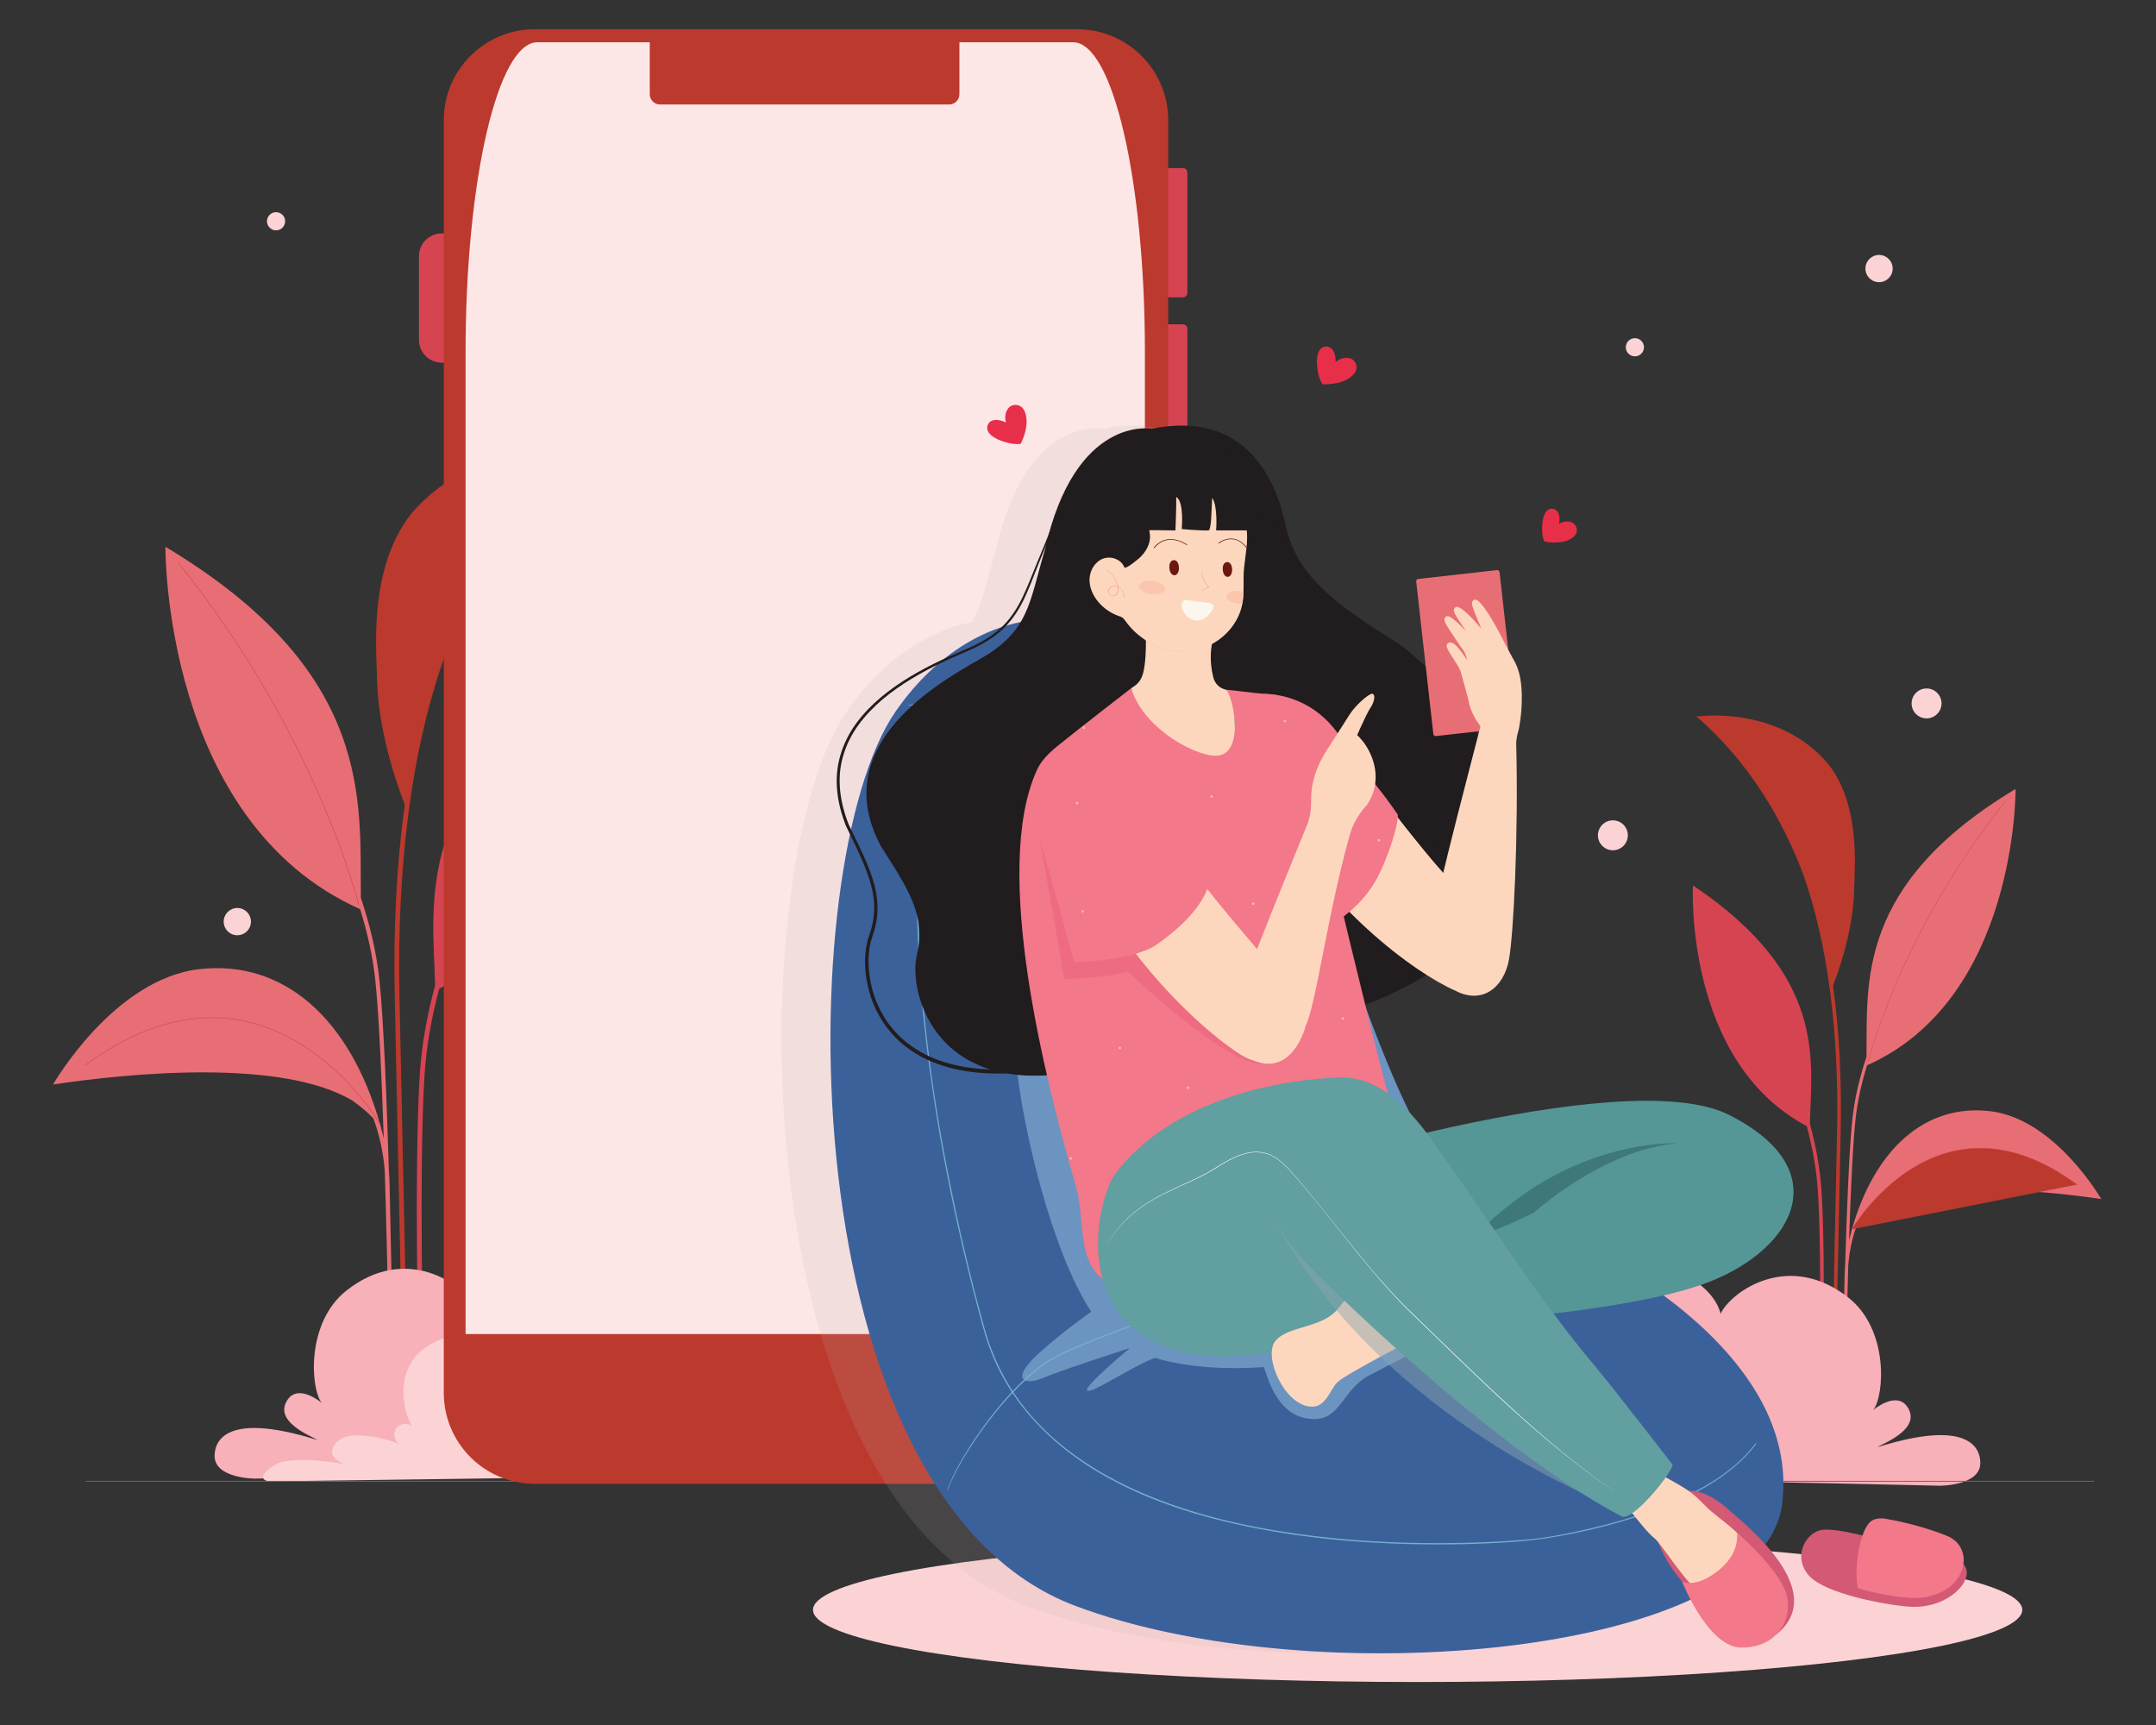 <svg xmlns="http://www.w3.org/2000/svg" xmlns:xlink="http://www.w3.org/1999/xlink" id="Layer_1" x="0px" y="0px" viewBox="0 0 2500 2000" style="enable-background:new 0 0 2500 2000;" xml:space="preserve">
<rect x="0" y="0" width="2500" height="2000" fill="#333333" stroke="none"/>
<style type="text/css">
	.st0{fill:#FBD3D5;}
	.st1{fill:#BC392D;}
	.st2{fill:#E86E75;}
	.st3{fill:#D64452;}
	.st4{fill:#BC392D;stroke:#D64452;stroke-width:0.505;stroke-miterlimit:10;}
	.st5{fill:none;stroke:#D64452;stroke-width:0.505;stroke-miterlimit:10;}
	.st6{fill:none;stroke:#D64452;stroke-width:0.662;stroke-miterlimit:10;}
	.st7{fill:#F8B0B9;}
	.st8{fill:none;stroke:#E72F49;stroke-miterlimit:10;}
	.st9{fill:#FDE6E6;}
	.st10{opacity:0.15;fill:#BCAEB1;}
	.st11{fill:#3B619B;}
	.st12{opacity:0.44;fill:#ACD7EF;}
	.st13{fill:#73B1CC;}
	.st14{fill:#C0BFBF;}
	.st15{fill:#559696;}
	.st16{fill:#3F7878;}
	.st17{fill:#EE6B81;}
	.st18{fill:#211C1D;}
	.st19{fill:#FDD7BD;}
	.st20{fill:#F2788A;}
	.st21{fill:#F2F2F2;}
	.st22{clip-path:url(#SVGID_2_);}
	.st23{fill:#F8B4C1;}
	.st24{fill:#619FA0;}
	.st25{fill:#D45974;}
	.st26{opacity:0.48;fill:#89A5AF;}
	.st27{fill:#E72F49;}
	.st28{fill:#6C1812;}
	.st29{fill:#FCF7EE;}
	.st30{fill:#FAC6AD;}
	.st31{fill:#F5A398;}
	.st32{fill:#E39390;}
	.st33{fill:none;stroke:#F1C09E;stroke-width:0.307;stroke-miterlimit:10;}
	.st34{fill:#FFFFFF;}
</style>
<g>
	<circle class="st0" cx="2233.95" cy="815.57" r="17.35"></circle>
	<circle class="st0" cx="1870.23" cy="968.48" r="17.35"></circle>
	<path class="st0" d="M821.99,418.4c0,5.82-4.72,10.53-10.53,10.53s-10.53-4.71-10.53-10.53c0-5.82,4.71-10.53,10.53-10.53   S821.99,412.58,821.99,418.4z"></path>
	<circle class="st0" cx="320.11" cy="256.54" r="10.53"></circle>
	<circle class="st0" cx="1085.22" cy="694.9" r="15.8"></circle>
	<circle class="st0" cx="275.18" cy="1068.55" r="15.8"></circle>
	<circle class="st0" cx="1013.24" cy="407.87" r="15.8"></circle>
	<circle class="st0" cx="2178.86" cy="311.38" r="15.8"></circle>
	<path class="st0" d="M1906.28,402.62c0,5.82-4.71,10.53-10.53,10.53c-5.82,0-10.53-4.71-10.53-10.53c0-5.82,4.71-10.53,10.53-10.53   C1901.57,392.09,1906.28,396.8,1906.28,402.62z"></path>
	<path class="st0" d="M963.78,1102.6c0,5.82-4.71,10.53-10.53,10.53c-5.82,0-10.53-4.71-10.53-10.53c0-5.82,4.71-10.53,10.53-10.53   C959.06,1092.07,963.78,1096.79,963.78,1102.6z"></path>
</g>
<g>
	<g>
		<g>
			<path class="st1" d="M2125.48,1142.85c16.87-44.22,24.31-82.53,24.63-115.68c0.01-0.18,0.04-0.32,0.05-0.52     c0.49-22.95,6.83-93.63-30.02-140.64c-58.39-69.47-152.98-55.23-152.98-55.23c62.69,53.98,100.79,122.51,123.56,182.36     c14.41,40.8,24.98,86.96,31.58,137.86c-0.07,0.17-0.13,0.34-0.2,0.51c0.08,0,0.15-0.17,0.21-0.46     c6.41,49.49,9.08,103.43,7.85,161.32c-4.86,227.99-6.68,320.35-6.69,320.8l4.23,0.1c0.01-0.45,1.83-92.8,6.69-320.78     C2135.68,1251.4,2132.65,1194.66,2125.48,1142.85z"></path>
			<path class="st2" d="M2436.51,1390.21c0,0-53.52-93.36-129.43-101.96c-74.92-8.49-133.24,44.24-159.69,136.97     c-0.73,2.35-1.06,3.7-1.06,3.7c0.09-0.14,0.2-0.28,0.29-0.43c-0.93,3.1-1.78,6.24-2.54,9.42c1.84-54.74,4.32-110.31,7.41-139.44     c2.25-21.25,6.94-42.37,13.47-63.32c174.44-77.62,172.2-320.39,172.2-320.39c-184.84,110.8-171.84,224.88-172.83,310.43     c-8.07,24.02-13.83,48.3-16.43,72.78c-3.65,34.38-6.44,105.37-8.35,168.51c-0.32,4.01-0.54,8.07-0.63,12.19l-1.16,54.73     c-0.76,31.89-2.29,107.38-2.31,108.07l3.61,0.09c0-0.22,1.19-56.14,1.27-60.19l0.03,0c0-0.05,0.01-0.37,0.02-1.12     c0.01-0.26,0.01-0.53,0.02-0.81h0c0.08-4.03,0.33-15.55,0.95-44.68c0.47-19.65,1.07-43.21,1.82-67.99     c1.33-16.58,4.75-32.14,10.11-46.62c4.89-5.16,11.15-10.35,18.1-15.4C2233.86,1366.95,2368.72,1380.16,2436.51,1390.21z"></path>
			<path class="st3" d="M2098.67,1302.74c1.75-73.28,20.44-171.4-135.65-276.25c0,0-10.55,203.65,131.99,279.1     c6.81,25.41,11.39,50.91,13,76.41c5.12,81.25,1.09,250.63,1.05,251.86l4.22,0.14c0.03-1.24,4.08-170.85-1.06-252.34     C2110.57,1355.29,2105.79,1328.96,2098.67,1302.74z"></path>
		</g>
		<path class="st4" d="M2147.39,1425.23c0,0,99.36-170.96,261.01-51.83"></path>
		<path class="st5" d="M2166.36,1230.95c0,0,35.99-148.1,159.41-302.17"></path>
	</g>
	<g>
		<g>
			<path class="st1" d="M469.37,932.99c-22.12-57.98-31.88-108.21-32.3-151.68c-0.01-0.24-0.06-0.42-0.06-0.68     c-0.64-30.09-8.96-122.77,39.36-184.4c76.56-91.08,200.59-72.42,200.59-72.42c-82.19,70.78-132.16,160.63-162.01,239.1     c-18.9,53.5-32.76,114.02-41.41,180.76c0.09,0.23,0.17,0.45,0.26,0.67c-0.11,0-0.2-0.22-0.27-0.6     c-8.4,64.89-11.9,135.62-10.29,211.51c6.37,298.94,8.76,420.04,8.77,420.63l-5.54,0.12c-0.01-0.59-2.39-121.68-8.76-420.6     C455.99,1075.32,459.96,1000.91,469.37,932.99z"></path>
			<path class="st2" d="M61.55,1257.33c0,0,70.17-122.41,169.71-133.68c98.23-11.13,174.71,58.01,209.38,179.6     c0.96,3.08,1.39,4.85,1.39,4.85c-0.11-0.19-0.26-0.37-0.38-0.56c1.22,4.06,2.34,8.18,3.33,12.36     c-2.41-71.77-5.67-144.64-9.72-182.83c-2.96-27.86-9.1-55.55-17.66-83.02C188.88,952.26,191.82,633.95,191.82,633.95     c242.35,145.28,225.32,294.86,226.61,407.03c10.58,31.5,18.14,63.33,21.54,95.43c4.78,45.07,8.45,138.16,10.94,220.94     c0.42,5.26,0.71,10.58,0.83,15.98l1.53,71.76c1,41.81,3.01,140.8,3.02,141.7l-4.73,0.11c-0.01-0.28-1.56-73.61-1.66-78.92     l-0.03,0c0-0.07-0.01-0.49-0.03-1.46c-0.01-0.34-0.02-0.69-0.03-1.06h0c-0.11-5.29-0.43-20.39-1.24-58.59     c-0.61-25.77-1.41-56.66-2.39-89.15c-1.75-21.73-6.23-42.14-13.25-61.12c-6.42-6.77-14.62-13.57-23.74-20.2     C327.26,1226.82,150.44,1244.15,61.55,1257.33z"></path>
			<path class="st3" d="M504.51,1142.63c-2.29-96.08-26.8-224.74,177.86-362.21c0,0,13.84,267.02-173.06,365.95     c-8.93,33.32-14.94,66.76-17.04,100.19c-6.72,106.54-1.42,328.62-1.38,330.24l-5.54,0.18c-0.04-1.62-5.35-224.01,1.39-330.87     C488.91,1211.54,495.18,1177.01,504.51,1142.63z"></path>
		</g>
		<path class="st6" d="M440.64,1303.24c0,0-130.28-224.16-342.23-67.96"></path>
		<path class="st6" d="M415.77,1048.51c0,0-47.19-194.19-209.01-396.19"></path>
	</g>
	<g>
		<path class="st7" d="M1879.5,1715.52c173.22,2.36,370.01,7.08,370.01,7.08s46.77,0,46.77-26.28c0-10.18-3.68-54.75-119.6-18.33    c8.15-5.01,51.95-21.55,34.99-46.89c-10.71-16-31.97-2.55-39.35,3.54c12.98-17.58,17.69-93.04-28.63-129.84    c-69.29-55.04-136.03-7.62-148.56,18.28c-6.35-25.43-35.53-44.68-54.74-49.45c-43.82-10.88-72.37-7.66-113.28,11.45    c-14.47,6.76-33.85,29.84-43.47,42.59c-15.07,19.97-17.42,46.53-18.25,71.53c-0.62,18.77-0.71,37.55-0.25,56.32"></path>
	</g>
	<g>
		<path class="st7" d="M665.64,1707.25c-173.22,2.36-370.01,7.08-370.01,7.08s-46.77,0-46.77-26.28c0-10.18,3.68-54.75,119.6-18.33    c-8.15-5.01-51.95-21.55-34.99-46.89c10.71-16,31.97-2.55,39.35,3.54c-12.98-17.58-17.69-93.04,28.63-129.84    c69.29-55.04,136.03-7.62,148.56,18.28c6.35-25.43,35.53-44.68,54.74-49.45c43.82-10.88,72.37-7.66,113.28,11.45    c14.47,6.76,33.85,29.84,43.47,42.59c15.07,19.97,17.42,46.53,18.25,71.53c0.62,18.77,0.71,37.55,0.25,56.32"></path>
	</g>
	<g>
		<path class="st0" d="M691.16,1712.42c-126.14,1.72-252.28,3.44-378.42,5.15c-4.23,0.06-17.58-4.07,5.42-18.9    c19.47-12.56,81.02-1.26,81.02-1.26s-14.33-5.74-14.26-13.16c0.07-7.41,5.68-13.93,12.43-17c6.75-3.07,14.43-3.3,21.83-2.87    c15.06,0.86,29.98,4.2,43.97,9.84c-5.94-3.65-7.75-12.6-3.7-18.27c4.05-5.67,13.11-6.86,18.48-2.43    c-9.45-12.8-24.07-69.54,20.85-94.55c56.3-31.34,99.06-5.55,108.18,13.31c4.63-18.52,25.87-32.54,39.86-36.01    c31.91-7.92,52.7-5.57,82.49,8.34c10.54,4.92,24.65,21.73,31.66,31.02c10.97,14.54,12.68,33.88,13.29,52.09    c0.45,13.67,0.52,27.34,0.18,41.01"></path>
	</g>
</g>
<g>
	<ellipse class="st0" cx="1643.83" cy="1866.51" rx="701.12" ry="83.65"></ellipse>
	<line class="st8" x1="99.57" y1="1717.43" x2="2428.05" y2="1717.43"></line>
</g>
<g>
	<g>
		<path class="st3" d="M1371.6,525.91h-32.66V376.03h32.66c2.88,0,5.22,2.34,5.22,5.22v139.43    C1376.82,523.57,1374.48,525.91,1371.6,525.91z"></path>
		<path class="st3" d="M523.66,270.64V420.5h-11.41c-14.6,0-26.46-11.86-26.46-26.46V297.1c0-14.65,11.86-26.46,26.46-26.46H523.66z    "></path>
		<path class="st3" d="M1371.6,344.73h-32.66V194.85h32.66c2.88,0,5.22,2.34,5.22,5.22v139.43    C1376.82,342.39,1374.48,344.73,1371.6,344.73z"></path>
		<g>
			<path class="st1" d="M1354.6,139.38v1475.46c0,58.3-47.25,105.55-105.55,105.55H620.14c-58.25,0-105.55-47.25-105.55-105.55     V139.38c0-58.25,47.3-105.5,105.55-105.5h628.91C1307.35,33.88,1354.6,81.13,1354.6,139.38z"></path>
			<path class="st9" d="M539.85,1546.74V408.04c0-198.29,37.25-359.03,83.2-359.03h621.34c45.95,0,83.2,160.74,83.2,359.03v1138.69     H539.85C539.85,1546.74,539.85,1546.74,539.85,1546.74z"></path>
			<path class="st1" d="M1100.56,121.15H765.34c-6.58,0-11.91-5.33-11.91-11.91v-62.2h359.05v62.2     C1112.48,115.82,1107.14,121.15,1100.56,121.15z"></path>
		</g>
	</g>
</g>
<g>
	<path class="st10" d="M1804.23,1458.81c-6.75-3.75-10.61-5.57-10.61-5.57l-116.56-39.75c-67.58-37.9-110.83-139.73-151.28-248.25   c6.33-2.45,12.82-5.09,19.56-7.99c283.22-121.71,89.02-368.04,14.01-414.52c-75.01-46.47-114.04-79.74-125.58-134.6   c-11.54-54.86-48.25-132.66-155.08-111.02c0,0-88.72-16.69-123.88,140.37c-10.67,35.89-15,61.85-28.1,83.75   c-56.97,11.52-107.7,49.69-145.17,103.97c-121.17,175.49-125.46,911.62,209.13,1036.86c277.37,103.92,796.76,57.64,819.05-118.38   C2029.21,1590.16,1850.19,1483.45,1804.23,1458.81z"></path>
	<g>
		<path class="st11" d="M2066.46,1743.69c-22.28,176.02-541.68,222.31-819.05,118.38c-334.58-125.24-330.3-861.37-209.13-1036.86    c84.53-122.46,236.55-163.06,375.4-0.11c27.21,31.93,54,71.67,79.6,120.1c80.67,152.56,125.14,403.58,240.52,468.29l116.56,39.75    c0,0,3.86,1.82,10.61,5.57C1906.94,1483.45,2085.96,1590.16,2066.46,1743.69z"></path>
		<path class="st12" d="M1850.37,1453.24l-116.56-39.75c-115.38-64.71-159.85-315.73-240.52-468.29    c-25.6-48.43-52.39-88.17-79.6-120.1c-88.92,4.93-82.83-4.19-82.83-4.19s-144.09,27.58-168.08,146.32    c-2.41,11.9-3.29,10.48-3.53,24.93c-16.7-10.33-64.47-13.64-66.55-11.09c-3.01,3.68,42.85,16.07,66.51,37.72    c0,0-43.52-5.8-67.27,2.9c25.45,4.02,67.84,18.79,67.84,18.79s-75.56,28.89-67.19,30.09c12.39,1.79,69.06-4.31,69.06-4.31    c3.23,44.09,9.45,87.66,16.32,162.57c7.09,77.31,41.55,222.21,87.34,292.02c-11.92,8.38-35.71,25.78-59.68,47.23    c-33.91,30.36-20.08,39.51,4.03,29.46c24.11-10.04,100.7-34.65,100.7-34.65s-53.83,44.55-49.81,49.31    c4.02,4.76,53.9-28.99,78.55-37.85c0.03-0.01,0.04-0.02,0.06-0.03c37.35,11.29,83.03,13.67,126.43,10.76    c8.02,25.4,21.72,60.38,58.77,60.22c30.18-0.13,33.06-34.67,62.94-50.44c81.07-42.79,197.72-99.74,239.29-101.78    c25.18-1.18,33.21-16.93,34.39-34.28C1854.23,1455.06,1850.37,1453.24,1850.37,1453.24z"></path>
		<g>
			<g>
				<path class="st13" d="M1272.91,755.73c-64.96-21.69-144,4.6-175.07,67.54c-11.13,22.55-17.67,47.28-22.47,71.86      c-6.46,33.07-9.57,66.78-11.02,100.42c-4,93.18,4.56,186.86,18.61,278.92c8.86,58.09,20.23,115.79,33.62,173      c7.14,30.53,14.86,60.92,23.14,91.17c4.24,15.52,9.64,30.66,16.54,45.2c25.94,54.64,71.05,96.8,123.11,126.46      c54.45,31.03,115.45,49.58,176.7,61.54c57.99,11.32,117.08,16.75,176.11,18.32c40.59,1.08,81.3,0.42,121.82-2.45      c18.04-1.28,35.62-3.41,53.45-6.62c31.12-5.6,61.96-13.12,92-23.02c35.79-11.8,71.41-26.99,101.83-49.56      c13.21-9.8,25.22-21.12,35.1-34.31c0.4-0.53-0.5-1.05-0.89-0.52c-22.14,29.53-55.28,49.51-88.38,64.57      c-32.98,15-67.88,25.7-103.12,33.92c-24.82,5.79-50.06,10.88-75.51,13.02c-32.7,2.74-65.55,3.9-98.37,3.96      c-55.49,0.11-111.09-3.09-166.07-10.82c-61.31-8.62-122.53-22.78-179.54-47.32c-55.05-23.7-106.88-58.07-142.58-106.98      c-18.21-24.95-31.65-53.07-39.96-82.81c-16.36-58.56-30.23-117.91-41.96-177.57c-19.42-98.75-32.87-199.19-35-299.92      c-0.81-38.45,0.06-77.01,3.89-115.29c2.98-29.85,7.66-59.76,16.18-88.57c6-20.26,13.91-40.95,27.03-57.76      c26.29-33.67,69.24-52.76,111.48-53.24c16.62-0.19,33.35,2.21,49.19,7.29C1273.06,756.24,1273.18,755.82,1272.91,755.73      L1272.91,755.73z"></path>
			</g>
		</g>
		<g>
			<g>
				<path class="st13" d="M1397.35,1497.12c-9.84,6.6-20.49,11.86-31.23,16.83c-12.57,5.81-25.4,11.06-38.29,16.11      c-25.88,10.14-52.09,19.49-77.69,30.32c-10.61,4.49-21.31,9.14-31.27,14.95c-9.56,5.57-18.3,12.52-26.53,19.88      c-20.04,17.92-37.52,38.79-53.26,60.53c-7.85,10.84-15.24,22.02-22.04,33.55c-5.89,9.99-11.41,20.31-15.92,31      c-0.95,2.25-1.83,4.52-2.7,6.8c-0.14,0.36,0.45,0.52,0.58,0.16c3.95-10.41,9.09-20.42,14.55-30.11      c6.43-11.41,13.53-22.45,21.04-33.18c15.55-22.23,32.91-43.41,52.59-62.12c8.45-8.03,17.39-15.65,27.16-22.05      c9.16-6,19.2-10.62,29.19-15.03c25.13-11.09,51.05-20.33,76.62-30.33c24.16-9.45,48.49-19.28,70.71-32.79      c2.25-1.37,4.47-2.76,6.66-4.23C1397.7,1497.29,1397.53,1497,1397.35,1497.12L1397.35,1497.12z"></path>
			</g>
		</g>
		<g>
			<g>
				<path class="st13" d="M1224.67,863.49c-4.45-3.83-9.25-7.27-14.12-10.55c-4.94-3.33-10.02-6.43-15.22-9.33      c-10.35-5.76-21.18-10.71-32.32-14.75c-11.15-4.05-22.61-7.23-34.25-9.52c-11.63-2.29-23.46-3.65-35.3-4.09      c-11.83-0.44-23.75,0-35.5,1.53c-1.43,0.19-2.85,0.43-4.27,0.67c-0.37,0.06-0.29,0.7,0.09,0.66      c11.75-1.37,23.49-2.26,35.33-2.01c11.81,0.24,23.6,1.42,35.23,3.5c11.59,2.07,23.01,5.01,34.15,8.81      c11.23,3.83,22.16,8.5,32.68,14c10.42,5.45,20.39,11.74,29.91,18.64c1.17,0.85,2.34,1.71,3.52,2.55      C1224.65,863.63,1224.73,863.54,1224.67,863.49L1224.67,863.49z"></path>
			</g>
		</g>
	</g>
	<path class="st14" d="M1620.51,742.2"></path>
	<path class="st15" d="M1458.71,1366.71c0,0,422.37-136.58,546.28-74.05c123.91,62.53,77.47,153.65-21.97,193.16   c-93.11,36.99-314.12,49.06-314.12,49.06L1458.71,1366.71z"></path>
	<path class="st16" d="M1778.91,1405.74c0,0,78.73-71.82,165.33-80.31c0,0-95.07-4.29-188.88,67.73   C1661.57,1465.17,1778.91,1405.74,1778.91,1405.74z"></path>
	<path class="st17" d="M1580.28,1041.84c-7.93,9.11-17.68,17.78-30.32,26.68c-2.25,1.71-30.21-61.28-35.25-67.71   c0.21-46.93,0.75-91.6,0.75-91.6S1547.29,986.02,1580.28,1041.84z"></path>
	<path class="st18" d="M1335.44,497.12c0,0-88.72-16.69-123.88,140.37c-18.43,61.98-17.9,94.39-76.41,127.33   c-58.51,32.94-174.09,104.37-113.35,216.8c31.71,49.96,52.32,80,41.4,125.29c-10.92,45.3,24.3,177.18,208.4,130.38   c184.1-46.81,231.58-37.54,330.49-80.04c283.22-121.71,89.02-368.04,14.01-414.52c-75.01-46.48-114.04-79.74-125.58-134.6   C1478.99,553.28,1442.28,475.48,1335.44,497.12z"></path>
	<path class="st18" d="M1376.1,509.96c-27.15-4.31-55.54,1.17-79.61,14.1c-24.19,13.01-43.94,33.21-58.48,56.31   c-1.82,2.9-3.89,5.64-5.51,8.66l-4.69,9.14c-3.06,6.12-6.52,12.05-8.76,18.56l-7.54,19.14l-7.74,19.11   c-5.07,12.75-9.86,25.65-15.68,38.18c-5.86,12.48-13.37,24.44-23.24,34.29c-9.83,9.92-21.83,17.31-34.2,23.43   c-12.56,5.92-25.26,10.86-37.61,16.88c-24.71,11.75-48.66,25.47-69.59,43.02c-10.39,8.82-19.95,18.65-27.95,29.62   c-8.01,10.96-14.15,23.26-17.88,36.25c-7.81,26.15-3.48,54.43,6.59,79.51l-0.05-0.11c7.26,14.98,14.74,29.88,21.22,45.34   c6.34,15.43,11.72,31.78,12.09,48.87c0.28,8.49-0.66,17.05-2.81,25.25c-0.84,4.15-2.5,8.15-3.65,12.12   c-1.31,3.79-2.17,7.77-2.79,11.79c-2.41,16.13-0.8,32.85,3.52,48.61c2.15,7.91,5.11,15.59,8.87,22.86   c3.73,7.27,8.08,14.25,13.32,20.53c10.19,12.81,23.44,22.97,37.88,30.62c29.36,14.98,63.16,18.96,96.02,17.83   c16.52-0.76,32.92-2.8,49.38-5.29c16.43-2.53,32.85-5.13,49.2-8.15c32.72-5.89,65.21-13.07,97.42-21.28   c32.16-8.4,64.08-17.8,95.32-29.13c31.23-11.26,61.96-24.17,91.04-40.1c28.93-15.93,57-34.75,78.03-60.24   c10.46-12.77,18.09-27.45,22.02-43.54l3.27-12l2.73-12.13c2-8.05,3.08-16.28,4.58-24.43c4.67-32.72,5.39-66.42-2.08-98.7   c-3.84-16.02-8.99-31.9-17.13-46.31c-7.96-14.45-17.92-27.78-29.7-39.38c-12.1-11.16-25.55-21.17-38.23-31.99   c-12.75-10.74-25.16-21.96-36.72-34.04c-11.56-12.06-22.15-25.22-30.29-39.91c-8.2-14.62-13.84-30.75-15.91-47.39   c-2.77-33.11-13.32-65.61-31.48-93.47c-9.17-13.77-20.64-26.4-35.06-34.76C1409.9,509.13,1392.38,506.16,1376.1,509.96z    M1376.1,509.96c16.25-3.94,33.86-1.12,48.3,7.28c14.57,8.29,26.22,20.89,35.56,34.65c18.49,27.8,29.41,60.52,32.47,93.7   c2.19,16.43,7.87,32.24,16.08,46.58c8.12,14.42,18.76,27.28,30.24,39.23c11.5,11.95,23.88,23.07,36.62,33.74   c12.69,10.77,26.03,20.61,38.46,32.01c12.02,11.76,22.2,25.3,30.34,39.98c8.32,14.64,13.61,30.76,17.56,47.02   c7.68,32.75,7.03,66.84,2.42,99.89c-1.48,8.23-2.56,16.54-4.55,24.67l-2.72,12.24l-3.26,12.11c-1.04,4.04-2.14,8.07-3.69,12.06   c-1.26,4.07-3.19,7.85-5.04,11.66c-1.73,3.88-4.27,7.29-6.37,10.96c-2.36,3.5-4.95,6.83-7.46,10.23   c-21.49,26.17-49.85,45.24-78.97,61.41c-29.3,16.16-60.15,29.22-91.51,40.64c-31.36,11.48-63.37,21.01-95.62,29.53   c-32.3,8.34-64.87,15.64-97.69,21.64c-16.39,3.1-32.86,5.74-49.36,8.19c-16.46,2.44-33.16,4.48-49.92,5.19   c-33.37,1.04-67.93-3.05-98.23-18.62c-14.91-7.94-28.62-18.54-39.16-31.85c-5.41-6.53-9.91-13.78-13.74-21.32   c-3.87-7.53-6.91-15.49-9.1-23.65c-4.41-16.3-6.03-33.48-3.47-50.32c0.66-4.2,1.58-8.39,3-12.47c1.19-4.02,2.77-7.75,3.59-11.77   c2.1-7.89,3.01-16.06,2.77-24.21c-0.3-16.36-5.44-32.29-11.67-47.56c-6.36-15.29-13.78-30.19-21-45.2l-0.03-0.06l-0.02-0.05   c-5.08-12.9-8.77-26.44-10.13-40.31c-1.42-13.85-0.31-28.03,3.65-41.42c3.89-13.39,10.25-26.03,18.48-37.22   c8.23-11.21,17.99-21.17,28.56-30.1c21.29-17.74,45.48-31.48,70.36-43.23c12.38-5.99,25.32-10.99,37.63-16.76   c12.21-6,23.97-13.2,33.56-22.83c9.64-9.56,16.99-21.2,22.84-33.51c5.87-12.34,10.76-25.19,15.95-37.91l7.89-19.02l7.73-19.14   c2.3-6.5,5.85-12.45,8.97-18.59l4.8-9.15c1.65-3.02,3.76-5.77,5.62-8.67c14.84-23.14,34.9-43.3,59.33-56.17   C1320.47,510.65,1348.98,505.42,1376.1,509.96z"></path>
	<path class="st19" d="M1700.41,1035.7c-18.78-2.45-123.16-146.68-160.11-190.63c-24.17-28.75-61.67-32.58-61.67-32.58   c-28.07,23.98-33.62,73.52-16.86,105.37c70.24,133.51,181.53,211.59,224.98,230.34C1653,1102.98,1700.41,1035.7,1700.41,1035.7z"></path>
	<g>
		<path class="st20" d="M1620.89,944.67c0,15.43-11.68,47.35-19.5,64.28c-5.57,12.21-12.21,22.82-21.11,32.89    c-7.93,9.11-17.68,17.78-30.32,26.68c-2.25,1.71-30.21-61.28-35.25-67.71c-0.32-0.32-0.53-0.54-0.64-0.54    c-3.86-0.96-7.29-3.32-10.5-5.79c-6.54-4.82-12.96-9.96-19.39-15.11c-5.36-4.5-10.93-9.21-14.14-15.54    c-4.28-8.46-3.96-18.53-3.43-28.07l-1.5-131.35c31.5,0.54,60.42,14.46,80.57,38.68c5.14,6.11,9.64,12.86,14.03,19.5    C1578.78,891.32,1601.82,916.07,1620.89,944.67z"></path>
	</g>
	<path class="st20" d="M1278.44,1482.8c40.85,22.77,37.61-78.12,45.04-76.95c79.88,13.22,279.82-43.35,304.59-76.4   c-17.55-34.59-106.37-427.82-112.83-438.17c-25.88-41.47-23.73-73.56-36.88-85.82c-38.04-2.9-43.87-4.99-56.09-5.71   c2.44,10.2,8.22,23.26,9.37,36.55c2.04,23.54-21.75,41.62-44.1,33.94c-45.64-15.69-75.76-72.37-75.76-72.37   s-57.64,44.52-81.51,63.84c-7.68,6.21-21.17,16.35-27.82,30.87c-52.91,115.6,9.59,360.21,45.62,484.49   C1257.62,1410,1248.98,1460.7,1278.44,1482.8z"></path>
	<path class="st17" d="M1205.62,972.33l28.58,162.76c0,0,53.57-1.13,73.21-8.93c0,0,118.16,112.61,157.73,107.2   c39.57-5.42-92.11-193.53-92.11-193.53L1205.62,972.33z"></path>
	<path class="st21" d="M1623.82,1341.47"></path>
	<g>
		<path class="st19" d="M1480.06,1128.9c-13.17-22.09-76.86-83.77-150.01-194.92c-20.65-31.38-60.1-35.84-60.1-35.84    c-30.18,21.27-23.22,88.54-7.4,120.87c59.59,121.87,172.84,208.37,189.25,209.82C1422.39,1180.68,1480.06,1128.9,1480.06,1128.9z"></path>
		<path class="st19" d="M1585.5,932.65c0,0.08-0.08,0.17-0.16,0.26c-6.22,6.59-15.49,18.99-19.66,33.22    c-26.08,91.61-39.67,199.09-51.61,222.96c0,0-20.6,86.05-93.21,18.2c-1.88-15.29,72.05-195.35,94.67-250.6    c3.87-9.45,5-19.62,4.8-29.83c-0.66-32.68,20.52-67.29,40.17-79.98C1570.51,840.41,1614.25,888.63,1585.5,932.65z"></path>
	</g>
	<g>
		<path class="st20" d="M1222.55,869.7c0,0-41.01,29.17-18.19,98.62c6.93,21.1,41,147.27,41,147.27s68.21-1.09,96.01-20.52    c57.11-39.9,60.25-71.03,60.25-71.03s-24.86-29.95-42.78-55.37c-10.68-15.14,15.34-9.88,15.34-9.88l-40.98-92.65L1222.55,869.7z"></path>
	</g>
	<g>
		<defs>
			<path id="SVGID_1_" d="M1558.11,1062.48c8.79-6.82,16.05-13.6,22.17-20.64c8.89-10.07,15.54-20.68,21.11-32.89     c7.82-16.93,19.5-48.85,19.5-64.28c-19.07-28.61-42.1-53.35-61.17-82.07c-4.39-6.64-8.89-13.39-14.03-19.5     c-17.27-20.77-41.02-33.94-67.3-37.61c-0.01-0.01-0.02-0.02-0.03-0.03c-0.12-0.01-0.22-0.02-0.34-0.03     c-3.86-0.53-7.77-0.85-11.72-0.96c-27.4-2.39-33.24-4.09-44.03-4.72c2.44,10.2,8.22,23.26,9.37,36.55     c2.04,23.54-21.75,41.62-44.1,33.94c-45.64-15.69-75.76-72.37-75.76-72.37s-57.64,44.52-81.51,63.84     c-7.68,6.21-21.17,16.35-27.82,30.88c-52.91,115.6,9.59,360.21,45.62,484.49c9.55,32.92,0.91,83.62,30.37,105.71     c40.85,22.77,37.61-78.12,45.04-76.95c79.88,13.22,279.82-43.35,304.59-76.4C1618.19,1309.99,1585.75,1176.95,1558.11,1062.48z"></path>
		</defs>
		<clipPath id="SVGID_2_">
			<use xlink:href="#SVGID_1_" style="overflow:visible;"></use>
		</clipPath>
		<g class="st22">
			<g>
				<g>
					<path class="st23" d="M1405.05,925.02c1.92,0,1.92-2.98,0-2.98C1403.13,922.04,1403.13,925.02,1405.05,925.02L1405.05,925.02z"></path>
				</g>
			</g>
			<g>
				<g>
					<path class="st23" d="M1298.58,1216.53c1.92,0,1.92-2.98,0-2.98C1296.66,1213.55,1296.66,1216.53,1298.58,1216.53       L1298.58,1216.53z"></path>
				</g>
			</g>
			<g>
				<g>
					<path class="st23" d="M1377.83,1262.58c1.92,0,1.92-2.98,0-2.98C1375.91,1259.6,1375.91,1262.58,1377.83,1262.58       L1377.83,1262.58z"></path>
				</g>
			</g>
			<g>
				<g>
					<path class="st23" d="M1557.14,1182.31c1.92,0,1.92-2.98,0-2.98C1555.22,1179.33,1555.22,1182.31,1557.14,1182.31       L1557.14,1182.31z"></path>
				</g>
			</g>
			<g>
				<g>
					<path class="st23" d="M1489.96,837.56c1.92,0,1.92-2.98,0-2.98C1488.05,834.59,1488.04,837.56,1489.96,837.56L1489.96,837.56z"></path>
				</g>
			</g>
			<g>
				<g>
					<path class="st23" d="M1256.75,845.17c1.92,0,1.92-2.98,0-2.98C1254.84,842.19,1254.83,845.17,1256.75,845.17L1256.75,845.17z"></path>
				</g>
			</g>
			<g>
				<g>
					<path class="st23" d="M1189.58,1126.54c1.92,0,1.92-2.98,0-2.98C1187.66,1123.56,1187.66,1126.54,1189.58,1126.54       L1189.58,1126.54z"></path>
				</g>
			</g>
			<g>
				<g>
					<path class="st23" d="M1241.54,1344.54c1.92,0,1.92-2.98,0-2.98C1239.63,1341.56,1239.62,1344.54,1241.54,1344.54       L1241.54,1344.54z"></path>
				</g>
			</g>
			<g>
				<g>
					<path class="st23" d="M1512.78,1255.82c1.92,0,1.92-2.98,0-2.98C1510.86,1252.84,1510.86,1255.82,1512.78,1255.82       L1512.78,1255.82z"></path>
				</g>
			</g>
			<g>
				<g>
					<path class="st23" d="M1453.21,1049.23c1.92,0,1.92-2.98,0-2.98C1451.29,1046.25,1451.29,1049.23,1453.21,1049.23       L1453.21,1049.23z"></path>
				</g>
			</g>
			<g>
				<g>
					<path class="st23" d="M1598.96,975.71c1.92,0,1.92-2.98,0-2.98C1597.05,972.74,1597.05,975.71,1598.96,975.71L1598.96,975.71z"></path>
				</g>
			</g>
			<g>
				<g>
					<path class="st23" d="M1249,932.62c1.92,0,1.92-2.98,0-2.98C1247.09,929.64,1247.08,932.62,1249,932.62L1249,932.62z"></path>
				</g>
			</g>
			<g>
				<g>
					<path class="st23" d="M1255.49,1058.1c1.92,0,1.92-2.98,0-2.98C1253.57,1055.12,1253.57,1058.1,1255.49,1058.1L1255.49,1058.1z       "></path>
				</g>
			</g>
		</g>
	</g>
	<path class="st24" d="M1753.66,1519.97l-188.79,25.77c0,0-114.5,39.11-187.08,23.37c-142.61-30.93-104.86-182.04-83.9-209.13   c85.93-111.07,260.55-110.59,260.55-110.59L1753.66,1519.97z"></path>
	<path class="st25" d="M1952.23,1835.59c0,0-50.74-55-25.82-87.92c24.92-32.92,55.06-17.53,77.38,2.11   c22.32,19.64,117.85,95.53,56.03,145.2L1952.23,1835.59z"></path>
	<g>
		<path class="st19" d="M1885.75,1673.93c0,0,17.35,20.32,31.06,30.5c4.1,3.05,28.1,14.95,41.11,24.05    c13.85,9.69,17.04,16.83,31.61,28.09c17.49,13.51,32.03,26.19,35.24,33.3c9.09,20.16-40.41,53.76-54.46,53.48    c-10.45-0.21-43.61-53.13-51.06-59.14c-8.74-7.04-17.22-18.15-29.69-33.57c-23.11-28.57-59.72-47.79-59.72-47.79"></path>
	</g>
	<path class="st20" d="M1975.67,1831.47c0,0,41.14-17.65,38.58-54.21c0,0,41.04,34.8,54.58,63.99   c13.54,29.19-3.77,69.09-49.47,69.01c-39-0.06-68.96-76.75-68.96-76.75S1959.37,1838.83,1975.67,1831.47z"></path>
	<path class="st19" d="M1781.52,1514.06l-79.62-47.09c0,0-26.32,12.21-44.45,16.06c-7.19,1.53-18.12,2.78-29.7,4.6   c-8.16-1.85-22.78-3.84-39.5,0.16c-25.44,6.1-19.63,10.46-38.53,31.54c-18.9,21.08-57.43,17.82-71.24,35.99   c-13.81,18.16,11.63,75.61,42.89,75.61c16.74,0,20.58-19.99,29.81-28.72c9.22-8.72,83.43-47.2,83.43-47.2v-0.07   c8.19-3.61,17.41-8.29,28.84-13.96C1699.17,1523.22,1781.52,1514.06,1781.52,1514.06z"></path>
	<path class="st26" d="M1479.68,1417.83c125.76,230.36,389.58,328.15,389.58,328.15s-244.09-282.5-348.54-362.79   C1484.2,1355.12,1462.29,1385.97,1479.68,1417.83z"></path>
	<path class="st24" d="M1880.26,1758.14c12.25,6.45,55.91-46.83,59.39-59.68c0,0-69.07-89.59-91.12-115.69   c-65.26-77.25-129.61-180.02-188.85-261.86c-28.91-40-70.95-84.82-127.22-67.83c-46.16,13.93-74.67,66.26-71.51,108.34   c3.16,42.08,29.48,75.61,56.39,105.99C1517.33,1467.41,1720.27,1673.89,1880.26,1758.14z"></path>
	<path class="st19" d="M1537.79,870.95c0,0,20.38-31.7,27.08-42.42c6.7-10.72,22.1-24.16,26.11-24.14   c4.02,0.02,3.35,8.58-2.01,16.52c-5.36,7.94-18.41,38.74-18.41,38.74L1537.79,870.95z"></path>
	<g>
		<path class="st25" d="M2191.08,1788.91c0,0-63.47-19.99-81.46-14.49c-17.99,5.5-30.48,32.48-11.49,52.97    c18.99,20.49,88.22,33.57,116.45,35.48c44.22,3,77.71-31.95,62.09-49.46c-15.62-17.51-82.59-24-82.59-24"></path>
		<path class="st20" d="M2168.68,1764.49c-11.25,9.89-19.16,49.26-14.65,76.77c0,0,36.29,11.69,69.04,11.46    c57-2.78,69.65-58.16,34.1-72.23c-35.55-14.07-67.72-19-67.72-19S2176.47,1757.64,2168.68,1764.49z"></path>
	</g>
	<path class="st19" d="M1422.18,799.75c9.08,12.98,19.07,68.64-6.86,75.77c-21.78,5.99-89.59-29.03-103.55-77.64   c2.34-1.43,4.32-2.81,5.97-4.28c5.79-5.15,7.95-11.18,9.46-21.94c2.06-14.81,1.49-30.31,1.49-30.31s76.72,4.26,76.54,5.59   c-0.92,5.55-3.07,19.74,1.75,38.7c1.84,7.25,7.71,12.8,15.08,14.09L1422.18,799.75z"></path>
	<g>
		<path class="st27" d="M1183.46,514.59c-5.95,0.84-12.14-0.3-17.85-1.99c-5.87-1.74-11.76-4.01-16.43-8.08    c-3.3-2.88-5.57-6.95-3.98-11.35c3.2-8.83,14.67-6.78,21.04-3.29c-1.05-5.56-0.95-10.67,2.12-15.43c2.64-4.09,7.03-5.71,11.74-4.7    c7.09,1.52,9.57,9.4,10.14,15.75c0.67,7.55-1.03,15.35-3.73,22.37C1185.63,510.16,1184.61,512.41,1183.46,514.59"></path>
	</g>
	<g>
		<path class="st27" d="M1533.41,445.49c-3.25-5.06-4.8-11.16-5.65-17.05c-0.87-6.06-1.27-12.36,0.48-18.3    c1.24-4.2,3.99-7.96,8.65-8.35c9.36-0.78,12.29,10.5,11.78,17.74c4.62-3.28,9.3-5.32,14.91-4.51c4.81,0.69,8.13,4,9.18,8.7    c1.58,7.07-4.55,12.63-10.08,15.79c-6.58,3.76-14.38,5.47-21.88,5.95C1538.34,445.61,1535.87,445.62,1533.41,445.49"></path>
	</g>
	<path class="st2" d="M1756.29,843.16L1665,853.41c-1.48,0.17-2.81-0.9-2.98-2.38l-19.85-176.82c-0.17-1.48,0.9-2.81,2.38-2.98   l91.29-10.25c1.48-0.17,2.81,0.9,2.98,2.38l19.85,176.82C1758.83,841.66,1757.76,842.99,1756.29,843.16z"></path>
	<path class="st19" d="M1762.96,787.17c4.11,24.79-0.43,51.04-1.61,57.33c-0.12,0.19-0.09,0.34-0.15,0.44   c-0.1,0.67-0.19,1.02-0.19,1.02c-1.4,4.87-3.03,10.48-2.86,17.41c2.57,102.76-2.87,218.67-8.46,249.34   c-5.78,31.76-30.8,52.9-62.94,35.49c-25.83-13.99-33.34-46.02-33.34-46.02c12.56-69.71,63.3-258.67,63.27-260.3   c-28.07-36.11-10.14-71.03,9.1-89.59c5.46-5.33,10.15-4.71,14.21-4.04C1740,748.25,1758.24,758.76,1762.96,787.17z"></path>
	<path class="st19" d="M1753.62,762.37L1737,730.71c0,0-20.15-38.34-27.3-35.4c-4.22,1.74-3.4,5.64,0.28,14.75   c0,0,4.18,10.54,7.75,18.83c-7.68-9.06-24.82-28.21-29.78-24.93c-3.81,2.52-2.26,6.18,3.1,14.42c0,0,4.47,6.96,8.94,13.63   c-8.36-9.17-19.23-19.73-23.01-17.23c-3.81,2.52-2.26,6.18,3.1,14.42c0,0,12.97,20.2,16.82,24.76c1.35,1.6,2.99,6.2,4.55,11.47   c-3.43-4.94-10.56-15.1-14.5-18.32c-4.19-3.41-9.41-3-9.4,2.02c0,5.03,13.68,21.84,15.92,28.91c2.24,7.06,12.19,44.23,12.19,44.23   l2.07-36.61l8.15-18.03c1.23,5.07,2.05,8.9,2.05,8.9l6.88-15.23c0.3,6.11,0.4,10.98,0.4,10.98L1753.62,762.37z"></path>
	<g>
		<path class="st19" d="M1273.67,698.03c6.21,7.32,14.38,12.94,23.45,16.15c1.53,0.54,3.1,1.02,4.44,1.96    c1.52,1.07,2.6,2.67,3.68,4.18c16.7,23.37,45.99,37.84,74.51,34.61c23.39-2.66,45.12-17.91,55.43-38.8    c2.29-4.6,3.99-9.48,5.05-14.55c0.1-0.5,0.2-1.01,0.29-1.52c0.85-4.57,1.24-9.21,1.38-13.86c0.09-2.28,0.12-4.57,0.12-6.87    c0.02-3.48-0.03-6.94-0.01-10.36c0.03-14.95,3.89-29.59,4.07-44.57c0.25-21.3-6.4-48.3-27.26-58.46    c-12.29-5.99-24.68-3.82-37.72-3.75c-7.98,0.04-15.59-2.57-23.5-0.4c-13.6,3.74-23.94,14.6-27.2,28.27    c-2.43,10.19,2.14,20.02,3.01,30.07c0.91,10.46-4.85,20.24-12.44,26.99c-1.48,1.32-16.08,13.66-17.29,10.54    c-3.57-9.21-15.54-13.46-24.75-9.92c-9.22,3.56-15.1,13.41-15.55,23.27C1262.92,680.86,1267.28,690.5,1273.67,698.03z"></path>
		<path class="st28" d="M1417.83,660.28c0.29,5.41,2.91,8.7,5.91,8.53c3-0.16,5.24-3.71,4.95-9.12c-0.29-5.41-2.88-8.2-5.88-8.03    C1419.8,651.82,1417.53,654.86,1417.83,660.28z"></path>
		<g>
			<g>
				<path class="st28" d="M1376.63,631.44c-2.59-1.89-5.64-3.32-8.65-4.39c-6.05-2.16-12.76-2.78-18.88-0.52      c-4.49,1.66-8.28,4.66-11.33,8.31c-0.33,0.39,0.42,0.91,0.72,0.55c2.71-3.24,6-5.99,9.89-7.68c3.12-1.35,6.52-1.94,9.92-1.84      c5.28,0.15,10.46,1.88,15.06,4.41c0.94,0.52,1.88,1.06,2.75,1.7C1376.55,632.29,1377.12,631.79,1376.63,631.44L1376.63,631.44z"></path>
			</g>
		</g>
		<g>
			<g>
				<path class="st28" d="M1413.61,630c0.18-0.14,0.17-0.14,0.42-0.31c0.44-0.32,0.89-0.61,1.35-0.89c1.54-0.95,3.19-1.75,4.89-2.35      c5.08-1.8,10.6-1.77,15.49,0.62c4.05,1.98,7.29,5.24,9.93,8.83c0.3,0.41,1.05,0.1,0.69-0.38c-4.31-5.86-10.36-10.67-17.87-11.11      c-4.6-0.27-9.21,1.11-13.16,3.4c-0.85,0.49-1.7,1.03-2.46,1.65C1412.5,629.77,1413.25,630.3,1413.61,630L1413.61,630z"></path>
			</g>
		</g>
		<path class="st28" d="M1355.93,658.25c0.3,5.54,2.98,8.9,6.04,8.73c3.07-0.17,5.36-3.8,5.06-9.33c-0.3-5.54-2.95-8.39-6.02-8.22    C1357.95,649.59,1355.63,652.71,1355.93,658.25z"></path>
		<path class="st29" d="M1385.91,719.42c-8.39-0.99-19.34-13.3-14.6-21.66c0.45-0.8,1.04-1.56,1.87-1.95c1-0.47,2.18-0.3,3.27-0.13    c4.21,0.67,8.42,1.43,12.65,1.93c11.41,1.34,18.53,0.98,17.95,5.88C1406.49,708.38,1397.32,720.76,1385.91,719.42z"></path>
		<path class="st30" d="M1351.11,682.81c-0.45,4.21-7.65,6.88-16.08,5.97c-8.42-0.91-14.89-5.06-14.43-9.27    c0.45-4.21,7.65-6.88,16.08-5.97C1345.1,674.46,1351.56,678.6,1351.11,682.81z"></path>
		<path class="st30" d="M1435.48,700c1.76,0.18,3.45,0.2,5.04,0.06c0.85-4.57,1.24-9.21,1.38-13.86c-1.49-0.45-3.1-0.8-4.82-0.99    c-7.79-0.84-14.47,1.8-14.91,5.88C1421.73,695.18,1427.69,699.16,1435.48,700z"></path>
		<g>
			<g>
				<path class="st31" d="M1304.05,692.92c-0.36-2.89-1.1-5.79-2.64-8.29c-1.38-2.26-3.43-4.16-5.91-5.14      c-2.29-0.91-4.87-0.89-7.06,0.29c-2,1.07-3.54,3.06-3.55,5.39c-0.01,2.18,1.17,4.34,3.05,5.45c2.14,1.27,4.71,0.68,6.51-0.91      c2.14-1.9,2.76-4.78,2.53-7.54c-0.23-2.78-1.16-5.52-2.29-8.05c-2.18-4.86-5.57-9.16-9.77-12.44c-0.52-0.4-1.05-0.79-1.59-1.16      c-0.11-0.07-0.39-0.25-0.5-0.1c-0.11,0.14,0.14,0.39,0.24,0.45c4.08,2.79,7.46,6.56,9.82,10.9c1.21,2.22,2.16,4.58,2.79,7.03      c0.67,2.63,0.97,5.65-0.28,8.16c-1.02,2.04-3.13,3.76-5.49,3.71c-2.05-0.05-3.52-1.66-4.03-3.56c-0.57-2.12,0.16-4.25,1.77-5.71      c1.64-1.49,3.99-2.18,6.17-1.84c2.4,0.37,4.52,1.8,6.02,3.68c1.68,2.1,2.61,4.72,3.12,7.33c0.13,0.68,0.24,1.36,0.32,2.04      C1303.32,692.89,1304.1,693.32,1304.05,692.92L1304.05,692.92z"></path>
			</g>
		</g>
		<g>
			<path class="st32" d="M1393.32,659.65c-0.05,1.94,0.01,3.87,0.42,5.76c0.39,1.88,0.96,3.73,1.74,5.48     c0.77,1.76,1.69,3.45,2.75,5.06c1.05,1.61,2.22,3.16,3.53,4.54l0.24,0.25l-0.31,0.14c-1.68,0.76-3.37,1.56-4.96,2.51     c-0.79,0.48-1.58,0.98-2.29,1.56c-0.36,0.29-0.7,0.61-0.99,0.96c-0.28,0.36-0.54,0.77-0.55,1.24c-0.02-0.47,0.2-0.93,0.47-1.3     c0.28-0.38,0.61-0.72,0.95-1.04c0.69-0.64,1.46-1.19,2.25-1.69c1.58-1.01,3.22-1.91,4.93-2.69l-0.07,0.4     c-2.71-2.83-4.88-6.14-6.39-9.75c-0.79-1.79-1.27-3.7-1.61-5.62l-0.2-1.45c-0.03-0.49-0.03-0.97-0.05-1.46l-0.02-0.73l0.05-0.73     L1393.32,659.65z"></path>
		</g>
		<path class="st33" d="M1377.44,755.16c0,0-32.22,1.65-49.84-13.59"></path>
	</g>
	<path class="st18" d="M1456.94,614.94h-46.76c0,0,2.19-28.46-4.63-37.69c-1,20.64-1,33.41-3.72,37.69   c-11.25,0.4-31.55-1.54-31.55-1.54s3.01-32.06-6.38-37.17c0.31,8.86-0.91,38.71-0.91,38.71l-60.47-0.6c0,0-21.68-72.15,37.27-95.85   C1383.63,500.86,1462.41,511.76,1456.94,614.94z"></path>
	<g>
		<path class="st34" d="M1282.43,1444.85c7.95-14.31,18.44-27.22,30.96-37.79c12.5-10.63,26.85-18.84,41.57-25.95    c14.72-7.16,29.93-13.29,44.27-21.13c7.2-3.84,13.87-8.63,21.03-12.63c3.55-2.05,7.2-3.92,10.93-5.62    c3.72-1.72,7.59-3.15,11.54-4.25c1.97-0.59,3.99-0.97,6.01-1.38c2.04-0.27,4.07-0.58,6.13-0.62c4.1-0.13,8.26,0.14,12.23,1.28    c4,0.98,7.77,2.75,11.29,4.85c3.52,2.12,6.75,4.69,9.8,7.43c3.04,2.76,5.87,5.72,8.62,8.75c2.73,3.05,5.38,6.17,8.07,9.25    c2.7,3.07,5.31,6.23,7.95,9.35c2.65,3.11,5.25,6.28,7.85,9.43c10.39,12.64,20.6,25.42,30.81,38.21    c10.21,12.79,20.4,25.58,30.85,38.17c10.45,12.59,21.13,24.98,32.26,36.97l4.17,4.5l4.26,4.41c2.85,2.94,5.66,5.9,8.61,8.73    c5.8,5.76,11.7,11.42,17.59,17.1c23.53,22.74,46.95,45.59,70.71,68.08c11.9,11.23,23.87,22.38,35.98,33.37l9.09,8.24l9.18,8.14    l4.59,4.07l4.64,4.01l9.29,8.02c24.91,21.2,50.67,41.44,77.52,60.14c0.02,0.01,0.02,0.04,0.01,0.05    c-0.01,0.02-0.04,0.02-0.05,0.01c-26.93-18.59-52.79-38.72-77.8-59.82c-24.97-21.15-49.21-43.17-72.95-65.7    c-23.76-22.51-47.17-45.37-70.69-68.12c-5.88-5.69-11.79-11.34-17.58-17.13c-2.94-2.85-5.75-5.83-8.59-8.77l-4.25-4.43l-4.16-4.52    c-11.09-12.03-21.74-24.47-32.15-37.09c-20.85-25.23-40.66-51.29-61.56-76.46c-2.61-3.15-5.21-6.3-7.88-9.41    c-2.66-3.11-5.27-6.26-7.98-9.32c-2.7-3.07-5.36-6.18-8.1-9.21c-2.75-3.02-5.59-5.96-8.62-8.7c-3.04-2.71-6.25-5.26-9.75-7.35    c-3.49-2.08-7.22-3.81-11.18-4.77c-3.92-1.11-8.03-1.37-12.08-1.23c-2.04,0.04-4.05,0.36-6.06,0.62    c-1.99,0.41-3.99,0.79-5.94,1.38c-3.92,1.11-7.75,2.54-11.45,4.25c-3.71,1.7-7.34,3.57-10.87,5.62c-7.11,4-13.77,8.81-21.03,12.64    c-14.41,7.83-29.64,13.91-44.36,21.02c-14.72,7.06-29.05,15.21-41.55,25.78c-6.24,5.27-12.04,11.07-17.26,17.36    c-5.22,6.29-9.85,13.07-13.89,20.18c-0.01,0.02-0.03,0.02-0.05,0.01C1282.43,1444.89,1282.42,1444.87,1282.43,1444.85z"></path>
	</g>
	<g>
		<g>
			<path class="st27" d="M1790.69,627.79c-2.14-4.91-2.64-10.5-2.55-15.8c0.09-5.45,0.64-11.05,3.03-16.03     c1.69-3.52,4.64-6.44,8.79-6.12c8.35,0.64,9.32,10.99,7.84,17.28c4.53-2.23,8.94-3.36,13.75-1.85c4.14,1.29,6.58,4.68,6.84,8.96     c0.39,6.45-5.79,10.46-11.11,12.46c-6.32,2.37-13.43,2.77-20.09,2.13C1795,628.6,1792.83,628.26,1790.69,627.79"></path>
		</g>
	</g>
</g>
</svg>